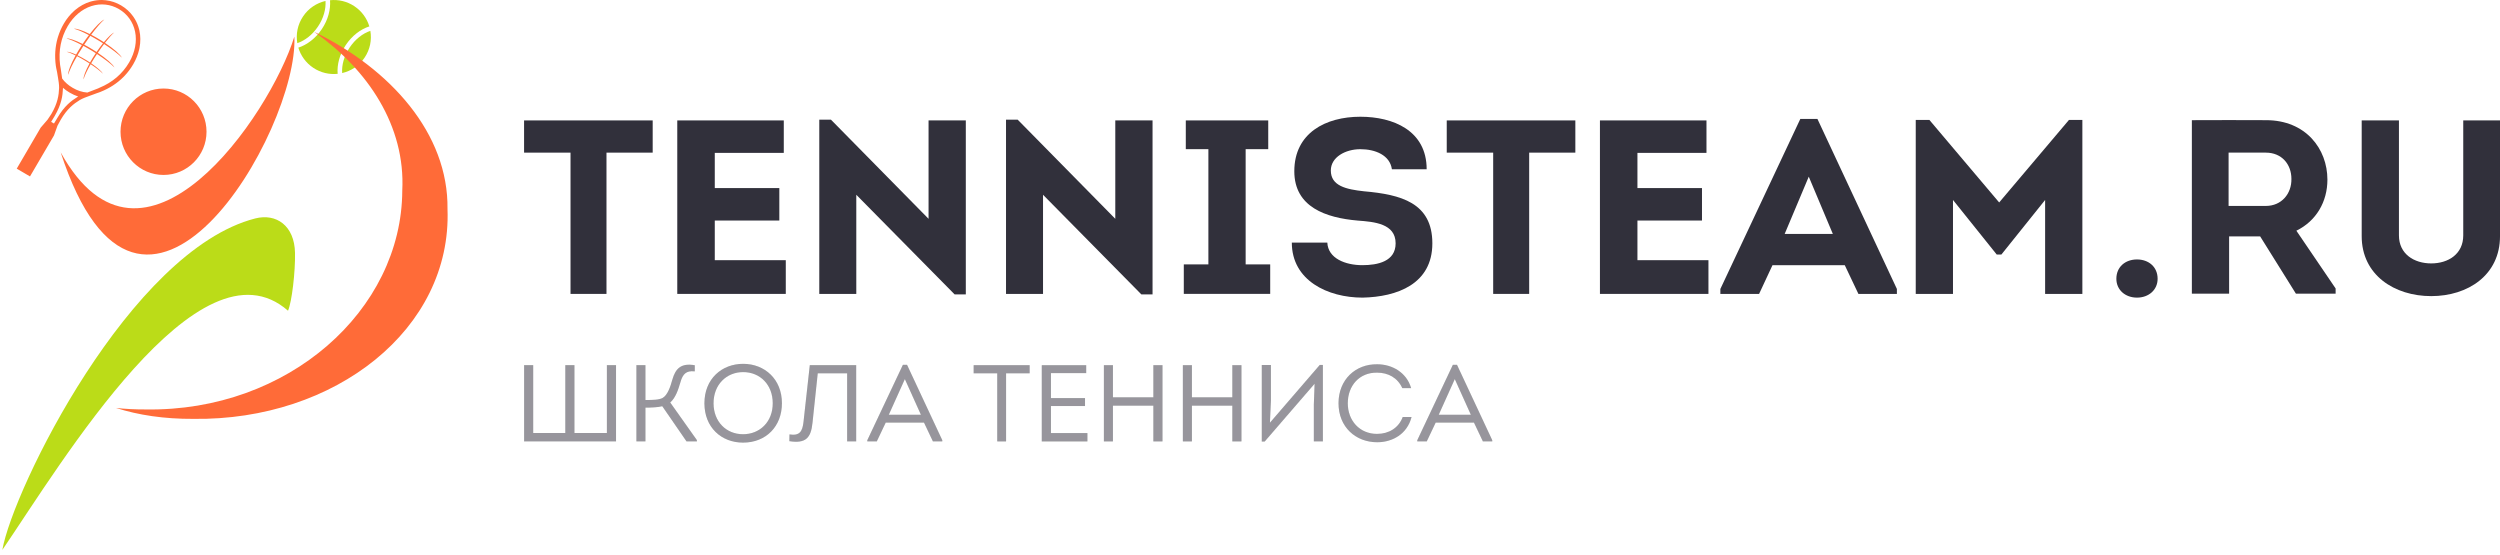 <?xml version="1.0" encoding="UTF-8"?> <svg xmlns="http://www.w3.org/2000/svg" width="932" height="207" viewBox="0 0 932 207" fill="none"> <g clip-path="url(#clip0_26_255)"> <path fill-rule="evenodd" clip-rule="evenodd" d="M137.689 9.843C136.795 6.875 134.905 4.183 132.12 2.326C129.336 0.47 126.116 -0.241 123.033 0.08C123.308 3.484 122.323 7.357 119.996 10.829C117.67 14.301 114.473 16.707 111.219 17.762C112.113 20.73 114.003 23.422 116.788 25.279C119.572 27.135 122.792 27.846 125.875 27.525C125.6 24.133 126.585 20.26 128.912 16.776C131.238 13.293 134.435 10.886 137.689 9.843Z" fill="#BBDC18"></path> <path fill-rule="evenodd" clip-rule="evenodd" d="M138.068 11.505C135.237 12.456 132.418 14.622 130.344 17.727C128.27 20.833 127.353 24.259 127.56 27.238C130.871 26.471 133.908 24.511 135.936 21.463C137.987 18.403 138.641 14.851 138.068 11.505Z" fill="#BBDC18"></path> <path fill-rule="evenodd" clip-rule="evenodd" d="M110.838 16.089C113.668 15.138 116.487 12.972 118.561 9.866C120.635 6.772 121.552 3.335 121.346 0.355C118.034 1.123 114.998 3.094 112.969 6.142C110.93 9.19 110.265 12.743 110.838 16.089Z" fill="#BBDC18"></path> <path fill-rule="evenodd" clip-rule="evenodd" d="M166.83 77.959C167.222 49.762 145.51 25.671 117.152 11.879C137.258 26.022 151.181 47.042 149.967 71.033C149.806 115.662 107.405 153.485 54.374 152.642C50.47 152.662 46.756 152.471 43.222 152.08C51.644 154.77 61.21 156.205 72.061 156.155C124.932 156.888 168.507 122.628 166.83 77.959ZM28.356 20.351C26.75 19.618 25.465 19.236 24.853 19.327C25.616 19.497 26.79 19.969 28.185 20.662C26.348 23.964 25.294 26.695 25.425 27.889C25.826 26.373 27.011 23.874 28.717 20.933C29.791 21.485 30.966 22.148 32.191 22.9C32.602 23.151 32.993 23.402 33.375 23.653C31.889 26.363 31.036 28.602 31.146 29.586C31.478 28.351 32.421 26.313 33.797 23.934C35.864 25.299 37.521 26.594 38.394 27.518C37.932 26.634 36.266 25.149 33.987 23.593C34.63 22.489 35.362 21.324 36.156 20.13C39.087 22.037 41.435 23.864 42.67 25.149C42.038 23.934 39.659 21.846 36.457 19.688C37.25 18.504 38.043 17.399 38.795 16.406C41.787 18.343 44.186 20.21 45.441 21.505C44.798 20.28 42.389 18.162 39.127 15.984C40.452 14.268 41.666 12.902 42.58 12.079C41.686 12.511 40.291 13.836 38.735 15.733C38.304 15.452 37.852 15.161 37.39 14.88C36.216 14.157 35.071 13.515 33.987 12.953C35.874 10.413 37.621 8.385 38.896 7.251C37.671 7.833 35.654 9.851 33.455 12.682C30.735 11.316 28.517 10.564 27.543 10.714C28.767 10.995 30.775 11.838 33.144 13.093C32.371 14.107 31.588 15.211 30.805 16.386C28.035 14.99 25.766 14.207 24.782 14.358C26.027 14.639 28.095 15.522 30.524 16.807C29.731 18.012 28.998 19.206 28.356 20.351ZM31.387 16.647C32.16 15.482 32.933 14.378 33.676 13.354C34.8 13.966 36.005 14.649 37.24 15.412C37.631 15.653 38.013 15.894 38.394 16.135C37.621 17.098 36.818 18.192 36.005 19.377C35.563 19.086 35.102 18.795 34.63 18.504C33.516 17.821 32.421 17.199 31.387 16.647ZM31.096 17.088C32.17 17.671 33.315 18.333 34.479 19.056C34.901 19.317 35.312 19.568 35.704 19.829L35.664 19.889C34.881 21.063 34.178 22.218 33.566 23.302C33.154 23.031 32.733 22.76 32.291 22.489C31.096 21.756 29.932 21.124 28.888 20.612C29.571 19.487 30.303 18.303 31.096 17.088ZM29.711 37.315C30.725 36.693 32.301 36.12 33.345 35.749L33.556 35.669C33.817 35.578 34.047 35.488 34.278 35.408C34.519 35.317 34.76 35.237 34.971 35.157C35.332 35.026 35.664 34.906 35.945 34.795C36.366 34.665 36.808 34.514 37.24 34.344C37.24 34.344 37.43 34.273 37.46 34.253C40.823 32.918 43.684 31.051 46.033 28.692C46.173 28.552 46.304 28.411 46.444 28.271C47.669 26.976 48.743 25.54 49.667 23.964C50.721 22.157 51.474 20.27 51.895 18.383C51.935 18.182 51.975 17.992 52.016 17.791C52.427 15.613 52.427 13.444 51.965 11.377C51.965 11.357 51.955 11.336 51.955 11.326C51.915 11.156 51.875 10.985 51.825 10.815C51.484 9.51 50.972 8.285 50.309 7.151C50.088 6.779 49.857 6.428 49.606 6.077C48.442 4.45 46.936 3.065 45.139 2.011C43.343 0.957 41.395 0.315 39.418 0.094C38.996 0.044 38.565 0.014 38.133 0.004C36.828 -0.027 35.503 0.134 34.208 0.475C34.038 0.516 33.867 0.566 33.696 0.616C33.676 0.616 33.656 0.626 33.636 0.626C31.618 1.238 29.721 2.292 28.025 3.718C27.874 3.848 27.724 3.979 27.573 4.119C26.137 5.414 24.853 6.99 23.799 8.797C22.875 10.373 22.152 12.019 21.631 13.716C21.57 13.906 21.51 14.087 21.46 14.278C20.556 17.49 20.326 20.903 20.807 24.486C20.807 24.526 21.088 26.183 21.269 26.845C21.279 26.946 21.299 27.046 21.319 27.146C21.36 27.377 21.4 27.628 21.44 27.879C21.48 28.12 21.52 28.371 21.57 28.642L21.61 28.863C21.791 29.957 22.072 31.623 22.032 32.808C21.932 35.448 21.51 38.459 19.131 42.515L17.716 44.633L15.176 47.574L6.242 62.872L11.181 65.773L20.125 50.495L21.44 46.841L22.664 44.602C25.043 40.537 27.453 38.7 29.711 37.315ZM25.234 9.75C27.402 6.036 30.564 3.376 34.118 2.252C37.591 1.148 41.225 1.559 44.357 3.396C47.488 5.233 49.617 8.215 50.359 11.788C51.122 15.442 50.339 19.508 48.171 23.221C45.651 27.538 41.907 30.73 37.059 32.727C36.878 32.798 36.547 32.968 36.547 32.968L33.124 34.283L32.943 34.354L32.562 34.504C30.655 34.364 28.858 33.782 27.071 32.727C25.465 31.784 24.17 30.65 23.166 29.274L23.066 28.552L23.036 28.361L22.644 25.651C22.544 25.169 22.464 24.657 22.393 24.125C21.761 18.885 22.715 14.057 25.234 9.75ZM21.44 43.87L20.125 46.048L19.061 45.426L20.386 43.247C22.915 38.921 23.367 35.699 23.477 32.868V32.738C24.23 33.4 25.064 34.002 25.997 34.544C27.041 35.157 28.095 35.639 29.159 35.98L29.079 36.02C29.038 36.04 28.998 36.06 28.958 36.09C26.549 37.576 23.969 39.533 21.44 43.87ZM109.734 13.655C100.62 43.177 53.13 112.108 22.624 56.799C52.718 149.369 111.421 48.537 109.734 13.655ZM44.929 49.11C44.929 58.003 52.106 65.221 60.959 65.221C69.813 65.221 76.99 58.003 76.99 49.11C76.99 40.216 69.813 32.999 60.959 32.999C52.106 32.999 44.929 40.216 44.929 49.11Z" fill="#FF6B38"></path> <path fill-rule="evenodd" clip-rule="evenodd" d="M107.375 115.842C108.83 112.46 110.115 101.287 109.984 94.301C109.794 84.032 102.908 79.454 95.168 81.432C48.532 93.397 4.826 182.394 0.871 205.01C22.975 172.577 74.239 86.752 107.375 115.842Z" fill="#BBDC18"></path> <path d="M195.375 56.902V44.893H243.32V56.902H226.097V109.568H212.69V56.902H195.375Z" fill="#31303B"></path> <path d="M292.206 56.993H266.468V70.114H290.533V82.215H266.468V96.997H292.939V109.568H252.488V44.893H292.194V56.993H292.206Z" fill="#31303B"></path> <path d="M319.226 72.612V109.568H305.43V44.618H309.784L346.167 81.573V44.893H360.055V109.751H355.884L319.226 72.612Z" fill="#31303B"></path> <path d="M388.84 72.612V109.568H375.043V44.618H379.397L415.78 81.573V44.893H429.669V109.751H425.497L388.84 72.612Z" fill="#31303B"></path> <path d="M473.532 98.567V109.556H441.32V98.567H450.488V55.607H442.065V44.893H472.799V55.607H464.376V98.567H473.532Z" fill="#31303B"></path> <path d="M494.825 90.443C495.1 96.356 501.586 98.854 507.877 98.854C513.618 98.854 520.287 97.467 520.287 90.729C520.287 83.338 512.323 82.696 506.124 82.227C494.367 81.207 482.518 77.242 482.518 63.846C482.518 49.522 494.275 43.518 507.144 43.518C519.267 43.518 531.861 48.594 531.861 63.101H518.901C518.156 57.83 512.701 55.618 507.144 55.618C501.586 55.618 496.131 58.575 496.131 63.56C496.131 69.289 501.781 70.584 508.53 71.317C522.235 72.521 533.981 75.569 533.981 90.718C533.981 105.958 520.746 110.679 507.969 110.955C495.008 110.955 481.59 104.583 481.59 90.443H494.825Z" fill="#31303B"></path> <path d="M539.344 56.902V44.893H587.289V56.902H570.077V109.568H556.658V56.902H539.344Z" fill="#31303B"></path> <path d="M636.163 56.993H610.437V70.114H634.501V82.215H610.437V96.997H636.908V109.568H596.457V44.893H636.174V56.993H636.163Z" fill="#31303B"></path> <path d="M660.786 98.854L655.79 109.568H641.352V107.723L671.157 44.343H677.539L707.161 107.723V109.568H692.815L687.727 98.854H660.786ZM665.324 87.211H683.281L674.308 65.863L665.324 87.211Z" fill="#31303B"></path> <path d="M771.311 44.709H776.307V109.568H762.419V74.549L746.124 94.877H744.371L728.076 74.549V109.568H714.188V44.709H719.275L745.288 75.477L771.311 44.709Z" fill="#31303B"></path> <path d="M788.98 103.93C788.98 99.495 792.315 96.722 796.669 96.722C801.024 96.722 804.359 99.495 804.359 103.93C804.359 108.09 801.024 110.954 796.669 110.954C792.315 110.954 788.98 108.09 788.98 103.93Z" fill="#31303B"></path> <path d="M870.719 107.54V109.476H855.914L842.587 88.128H831.013V109.476H817.125V44.801C826.384 44.801 835.551 44.709 844.799 44.801C859.604 44.801 867.66 55.515 867.66 66.974C867.66 75.202 863.5 82.398 856.086 86.008L870.719 107.54ZM844.707 76.772C850.54 76.772 854.333 72.246 854.241 66.699C854.241 61.245 850.631 56.902 844.707 56.902H830.819V76.76H844.707V76.772Z" fill="#31303B"></path> <path d="M880.438 88.036V44.893H894.326V87.761C894.326 94.694 899.975 98.2 906.358 98.2C912.741 98.2 918.298 94.694 918.298 87.761V44.893H932.004V88.036C932.004 102.543 920.063 110.393 906.358 110.393C892.664 110.393 880.438 102.543 880.438 88.036Z" fill="#31303B"></path> <g opacity="0.3"> <path d="M195.398 136.13H198.779V161.432H210.742V136.13H214.157V161.432H226.246V136.13H229.661V164.56C218.225 164.56 206.789 164.56 195.387 164.56V136.13H195.398Z" fill="#31303B"></path> <path d="M240.615 149.125C243.342 149.125 245.829 149.079 247.089 148.311C248.877 147.257 249.943 144.129 250.676 141.447C251.776 137.666 253.69 135.191 259.018 136.165V138.445C255.798 138.078 254.538 139.465 253.69 142.421C252.831 145.343 251.856 148.311 249.863 150.053L259.798 164.068V164.56H255.936L246.895 151.44C245.394 151.886 242.208 151.967 240.627 151.967V164.56H237.246V136.13H240.627V149.125H240.615Z" fill="#31303B"></path> <path d="M277.01 165.007C268.988 165.007 262.605 159.404 262.605 150.339C262.605 141.241 269.08 135.637 277.055 135.637C285.031 135.637 291.505 141.321 291.505 150.339C291.494 158.957 285.592 165.007 277.01 165.007ZM277.01 161.879C283.278 161.879 288.079 157.249 288.079 150.339C288.079 143.43 283.358 138.72 277.044 138.72C270.856 138.72 266.009 143.349 266.009 150.339C266.02 157.249 270.776 161.879 277.01 161.879Z" fill="#31303B"></path> <path d="M302.898 157.65C302.325 163.334 300.331 165.408 294.27 164.469L294.315 161.948C298.143 162.555 299.117 160.813 299.529 157.444L301.89 136.119C307.218 136.119 313.933 136.119 319.193 136.119V164.549H315.813V139.167H304.858L302.898 157.65Z" fill="#31303B"></path> <path d="M330.204 157.536L326.869 164.56H323.328V164.113L336.598 136.004H338.145L351.288 164.113V164.56H347.793L344.459 157.536H330.204ZM331.35 154.614H343.313L337.331 141.333L331.35 154.614Z" fill="#31303B"></path> <path d="M362.977 139.178V136.13H383.855V139.178H375.066V164.56H371.766V139.178H362.977Z" fill="#31303B"></path> <path d="M404.941 139.098H391.797V148.403H404.494V151.371H391.797V161.443H405.388V164.572H388.371V136.142H404.941V139.098Z" fill="#31303B"></path> <path d="M429.965 164.56V151.233H414.908V164.56H411.527V136.13H414.908V148.116H429.965V136.13H433.38V164.56H429.965Z" fill="#31303B"></path> <path d="M459.406 164.56V151.233H444.349V164.56H440.969V136.13H444.349V148.116H459.406V136.13H462.821V164.56H459.406Z" fill="#31303B"></path> <path d="M471.483 164.595H470.383V136.084H473.798V149.411L473.431 157.582L491.995 136.05H493.175V164.56H489.795V150.867L490.081 143.063L471.483 164.595Z" fill="#31303B"></path> <path d="M513.412 135.798C518.901 135.798 524.355 138.766 526.074 144.69H522.774C521.021 140.828 517.525 138.926 513.412 138.926C506.857 138.8 502.457 143.716 502.457 150.339C502.457 156.757 506.811 161.753 513.366 161.753C517.72 161.753 521.422 159.553 522.934 155.45H526.234C524.607 161.833 519.107 164.87 513.412 164.87C505.47 164.87 498.996 159.266 498.996 150.328C499.008 141.447 505.39 135.683 513.412 135.798Z" fill="#31303B"></path> <path d="M535.231 157.536L531.896 164.56H528.355V164.113L541.625 136.004H543.172L556.316 164.113V164.56H552.821L549.486 157.536H535.231ZM536.365 154.614H548.329L542.347 141.333L536.365 154.614Z" fill="#31303B"></path> </g> <g opacity="0.3"> <path d="M195.398 136.13H198.779V161.432H210.742V136.13H214.157V161.432H226.246V136.13H229.661V164.56C218.225 164.56 206.789 164.56 195.387 164.56V136.13H195.398Z" fill="#31303B"></path> <path d="M240.615 149.125C243.342 149.125 245.829 149.079 247.089 148.311C248.877 147.257 249.943 144.129 250.676 141.447C251.776 137.666 253.69 135.191 259.018 136.165V138.445C255.798 138.078 254.538 139.465 253.69 142.421C252.831 145.343 251.856 148.311 249.863 150.053L259.798 164.068V164.56H255.936L246.895 151.44C245.394 151.886 242.208 151.967 240.627 151.967V164.56H237.246V136.13H240.627V149.125H240.615Z" fill="#31303B"></path> <path d="M277.01 165.007C268.988 165.007 262.605 159.404 262.605 150.339C262.605 141.241 269.08 135.637 277.055 135.637C285.031 135.637 291.505 141.321 291.505 150.339C291.494 158.957 285.592 165.007 277.01 165.007ZM277.01 161.879C283.278 161.879 288.079 157.249 288.079 150.339C288.079 143.43 283.358 138.72 277.044 138.72C270.856 138.72 266.009 143.349 266.009 150.339C266.02 157.249 270.776 161.879 277.01 161.879Z" fill="#31303B"></path> <path d="M302.898 157.65C302.325 163.334 300.331 165.408 294.27 164.469L294.315 161.948C298.143 162.555 299.117 160.813 299.529 157.444L301.89 136.119C307.218 136.119 313.933 136.119 319.193 136.119V164.549H315.813V139.167H304.858L302.898 157.65Z" fill="#31303B"></path> <path d="M330.204 157.536L326.869 164.56H323.328V164.113L336.598 136.004H338.145L351.288 164.113V164.56H347.793L344.459 157.536H330.204ZM331.35 154.614H343.313L337.331 141.333L331.35 154.614Z" fill="#31303B"></path> <path d="M362.977 139.178V136.13H383.855V139.178H375.066V164.56H371.766V139.178H362.977Z" fill="#31303B"></path> <path d="M404.941 139.098H391.797V148.403H404.494V151.371H391.797V161.443H405.388V164.572H388.371V136.142H404.941V139.098Z" fill="#31303B"></path> <path d="M429.965 164.56V151.233H414.908V164.56H411.527V136.13H414.908V148.116H429.965V136.13H433.38V164.56H429.965Z" fill="#31303B"></path> <path d="M459.406 164.56V151.233H444.349V164.56H440.969V136.13H444.349V148.116H459.406V136.13H462.821V164.56H459.406Z" fill="#31303B"></path> <path d="M471.483 164.595H470.383V136.084H473.798V149.411L473.431 157.582L491.995 136.05H493.175V164.56H489.795V150.867L490.081 143.063L471.483 164.595Z" fill="#31303B"></path> <path d="M513.412 135.798C518.901 135.798 524.355 138.766 526.074 144.69H522.774C521.021 140.828 517.525 138.926 513.412 138.926C506.857 138.8 502.457 143.716 502.457 150.339C502.457 156.757 506.811 161.753 513.366 161.753C517.72 161.753 521.422 159.553 522.934 155.45H526.234C524.607 161.833 519.107 164.87 513.412 164.87C505.47 164.87 498.996 159.266 498.996 150.328C499.008 141.447 505.39 135.683 513.412 135.798Z" fill="#31303B"></path> <path d="M535.231 157.536L531.896 164.56H528.355V164.113L541.625 136.004H543.172L556.316 164.113V164.56H552.821L549.486 157.536H535.231ZM536.365 154.614H548.329L542.347 141.333L536.365 154.614Z" fill="#31303B"></path> </g> </g> <defs> <clipPath id="clip0_26_255"> <rect width="233" height="51.677" fill="white" transform="scale(4)"></rect> </clipPath> </defs> </svg> 